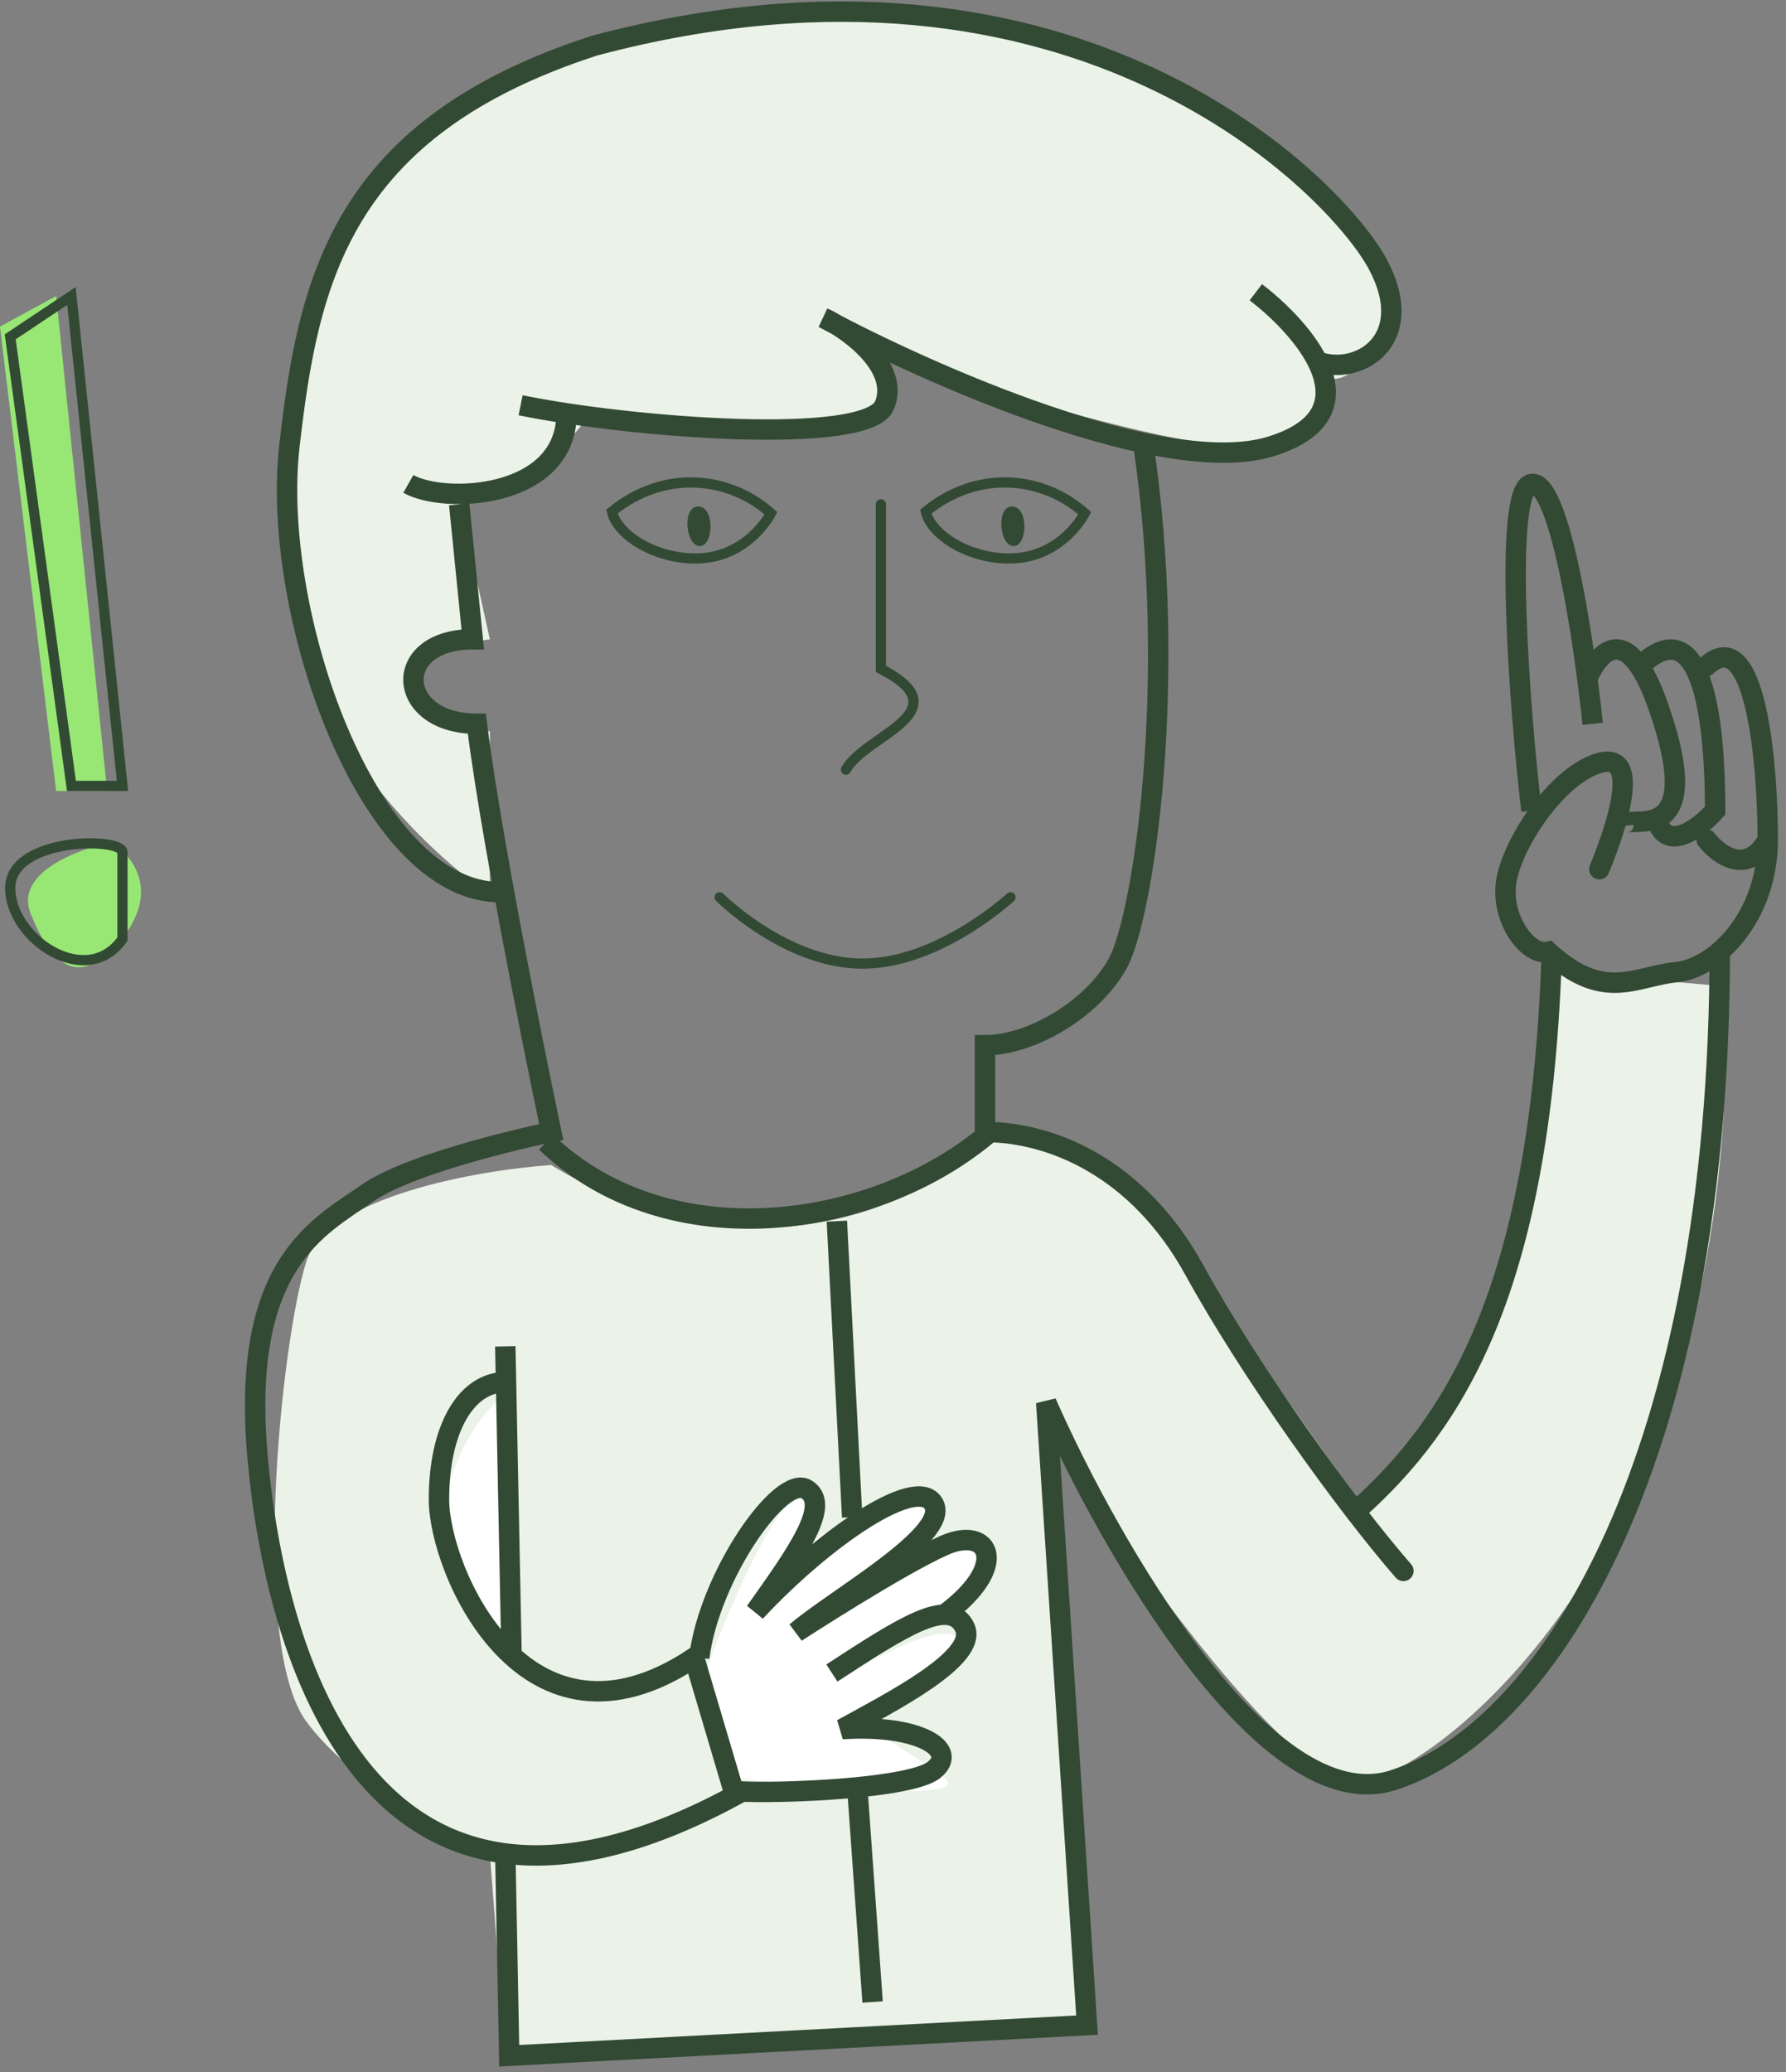<svg width="175" height="203" viewBox="0 0 175 203" fill="none" xmlns="http://www.w3.org/2000/svg">
<rect x="0" y="0" width="175" height="203" fill="#808080" stroke="none"/>
<path d="M30 123.641C32 117.241 46.833 114.641 54 114.141C74.4 126.541 91.5 117.308 97.5 111.141C101.9 108.741 110.667 116.474 114.5 120.641L133.5 147.641C147.1 134.041 151.833 106.974 152.5 95.141L169 96.641C171 150.141 141.5 173.141 133.5 174.641C127.1 175.841 110.5 152.474 103 140.641L106.5 198.141L49.5 201.141L48 181.641C43.833 179.808 34.4 174.641 30 168.641C24.5 161.141 27.5 131.641 30 123.641Z" fill="#EBF2E8"/>
<path d="M49.5 161.641V136.641C48 137.641 44.7 141.241 43.5 147.641C42.3 154.041 47 159.641 49.5 161.641Z" fill="white"/>
<path d="M71.5 174.141L69 164.141C71.167 158.141 76.2 146.141 79 146.141C81.8 146.141 78.833 150.474 77 152.641C80.5 150.308 88.1 145.741 90.5 146.141C92.9 146.541 89.5 150.641 87.5 152.641C90.167 151.641 95.7 150.241 96.5 152.641C97.219 154.799 89.636 160.085 84.586 163.188C87.993 161.234 92.976 158.934 94 160.641C95.2 162.641 87.167 166.474 83 168.141C84.833 169.141 89.3 171.741 92.5 174.141C95.7 176.541 79.833 175.141 71.5 174.141Z" fill="white"/>
<path d="M28.5 57.141C29.3 71.541 41.834 83.474 48 87.641V71.641C46 71.641 41.8 70.841 41 67.641C40.2 64.441 45.333 62.974 48 62.641L45 49.141C49.8 49.141 55 44.141 57 41.641C64.667 42.308 80.9 43.241 84.5 41.641C89 39.641 84 32.641 86 34.141C88 35.641 119 45.641 125 43.641C129.8 42.041 130.667 38.641 130.5 37.141C132.9 37.141 134.5 34.141 135 32.641C140.5 19.641 111.5 7.141 100 2.641C88.5 -1.859 57 3.641 45 10.141C33 16.641 27.5 39.141 28.5 57.141Z" fill="#EBF2E8"/>
<path d="M3 89.5C1.4 85.5 7.667 83.167 11 82.5C15 85.5 14.5 89.5 11 93C7.5 96.5 5 94.5 3 89.5Z" fill="#98E775"/>
<path d="M0 32L5.5 29L10.5 77.5H5.5L0 32Z" fill="#98E775"/>
<path d="M1 33L7 29L12 77H7L1 33Z" stroke="#324A34"/>
<path d="M12 83.5V92C8.5 97 1 92 1 87C1 82 12 82 12 83.5Z" stroke="#324A34"/>
<path d="M99.183 49.623C100.809 49.661 100.698 53.502 99.314 53.499C97.93 53.496 97.557 49.585 99.183 49.623Z" fill="#324A34"/>
<path d="M90.716 50.123C91.248 52.48 95.082 54.801 99.085 54.712C104.117 54.602 106.291 50.284 106.291 50.284C102.192 46.635 95.82 45.96 90.716 50.123Z" stroke="#324A34" stroke-linecap="round"/>
<path d="M68.429 49.623C70.055 49.661 69.944 53.502 68.56 53.499C67.176 53.496 66.803 49.585 68.429 49.623Z" fill="#324A34"/>
<path d="M59.962 50.123C60.494 52.48 64.328 54.801 68.331 54.712C73.363 54.602 75.537 50.284 75.537 50.284C71.438 46.635 65.066 45.96 59.962 50.123Z" stroke="#324A34" stroke-linecap="round"/>
<path d="M112.012 43.408C115.512 66.908 112.012 89.908 109.512 94.408C107.012 98.908 101.012 102.406 96.512 102.406V110.908C103.012 110.908 111.512 114.408 117.012 124.408C122.512 134.408 131.846 147.408 137.512 153.908M133.012 147.908C142.512 139.408 150.812 126.408 152.012 94.408" stroke="#324A34" stroke-width="2" stroke-linecap="round"/>
<path d="M70.512 87.908C70.512 87.908 77.012 94.408 84.512 94.408C92.012 94.408 99.012 87.908 99.012 87.908" stroke="#324A34" stroke-linecap="round"/>
<path d="M86.312 49.408L86.312 65.531C94.457 69.745 84.701 72.039 82.892 75.408" stroke="#324A34" stroke-linecap="round"/>
<path d="M173.211 82.251C173.211 89.751 168.211 94.864 164.211 95.251C160.211 95.638 157.211 98.251 151.711 93.251C149.711 93.751 146.711 89.751 147.711 85.751C148.711 81.751 152.876 75.847 156.711 74.751C160.328 73.718 159.134 79.234 156.711 85.157M173.211 82.251C173.211 74.751 172.011 60.851 167.211 65.251M173.211 82.251C171.211 85.851 168.377 83.751 167.211 82.251" stroke="#324A34" stroke-width="2" stroke-linecap="round"/>
<path d="M51.012 39.706C61.645 41.887 85.012 43.733 86.668 39.706C88.324 35.678 82.349 31.82 80.687 31.149C90.988 36.686 114.18 46.955 124.547 43.733C130.294 41.947 130.69 38.635 129.081 35.408M123.052 28.632C125.199 30.277 127.788 32.815 129.081 35.408M129.081 35.408C133.012 36.908 139.012 33.408 135.012 25.908C131.012 18.408 105.512 -8.092 58.259 4.47C33.338 12.524 30.197 27.558 28.354 43.733C26.512 59.908 36.012 87.408 49.012 87.408M40.012 47.408C43.512 49.408 55.512 48.908 55.512 40.495" stroke="#324A34" stroke-width="2"/>
<path d="M168.512 92.908C168.512 142.408 152.012 169.408 136.512 174.408C124.112 178.408 108.679 151.408 102.512 137.408L106.512 198.408L49.894 201.408L49.512 181.59M49.583 135.408C45.701 135.408 43.012 139.908 43.012 146.908C43.012 153.908 51.512 173.408 68.012 162.408L72.012 175.908C35.958 195.408 26.919 161.692 25.237 142.762C23.554 123.831 31.228 120.228 35.958 116.925C40.688 113.622 54.012 110.908 54.012 110.908C54.012 110.908 48.359 84.112 46.724 70.908C38.764 70.908 38.264 62.636 46.324 62.636L44.995 49.408M49.512 131.908L50.127 162.408" stroke="#324A34" stroke-width="2"/>
<path d="M68.512 162.408C69.512 154.408 76.512 144.408 79.012 145.908C81.512 147.408 78.012 152.272 74.012 157.908C81.012 150.408 90.012 144.408 91.512 147.408C93.012 150.408 81.679 156.742 78.012 159.908C78.012 159.908 88.012 153.408 92.512 151.408C97.012 149.408 99.012 153.408 92.512 158.201M81.512 163.908C88.437 159.408 93.012 156.408 94.512 159.408C96.012 162.408 87.012 166.908 82.512 169.408C90.012 168.908 94.013 171.408 91.512 173.408C89.012 175.408 74.002 175.824 71.512 175.424" stroke="#324A34" stroke-width="2"/>
<path d="M53.512 111.908C65.512 123.408 85.812 120.508 97.012 110.908" stroke="#324A34" stroke-width="2"/>
<path d="M150.058 79.415C148.892 69.582 147.258 47.816 150.058 47.416C152.858 47.016 155.225 62.916 156.058 70.916" stroke="#324A34" stroke-width="2"/>
<path d="M155.558 66.415C156.725 63.749 159.534 60.644 162.558 69.415C167.558 83.916 158.891 79.415 159.058 80.915" stroke="#324A34" stroke-width="2"/>
<path d="M161.058 64.915C167.058 59.715 168.058 71.582 168.058 79.415C166.725 80.915 163.758 83.315 162.558 80.915" stroke="#324A34" stroke-width="2"/>
<path d="M82 119.641L83.5 148.641" stroke="#324A34" stroke-width="2"/>
<path fill-rule="evenodd" clip-rule="evenodd" d="M84.503 196.212L83.003 175.212L84.998 175.07L86.498 196.07L84.503 196.212Z" fill="#324A34"/>
</svg>
